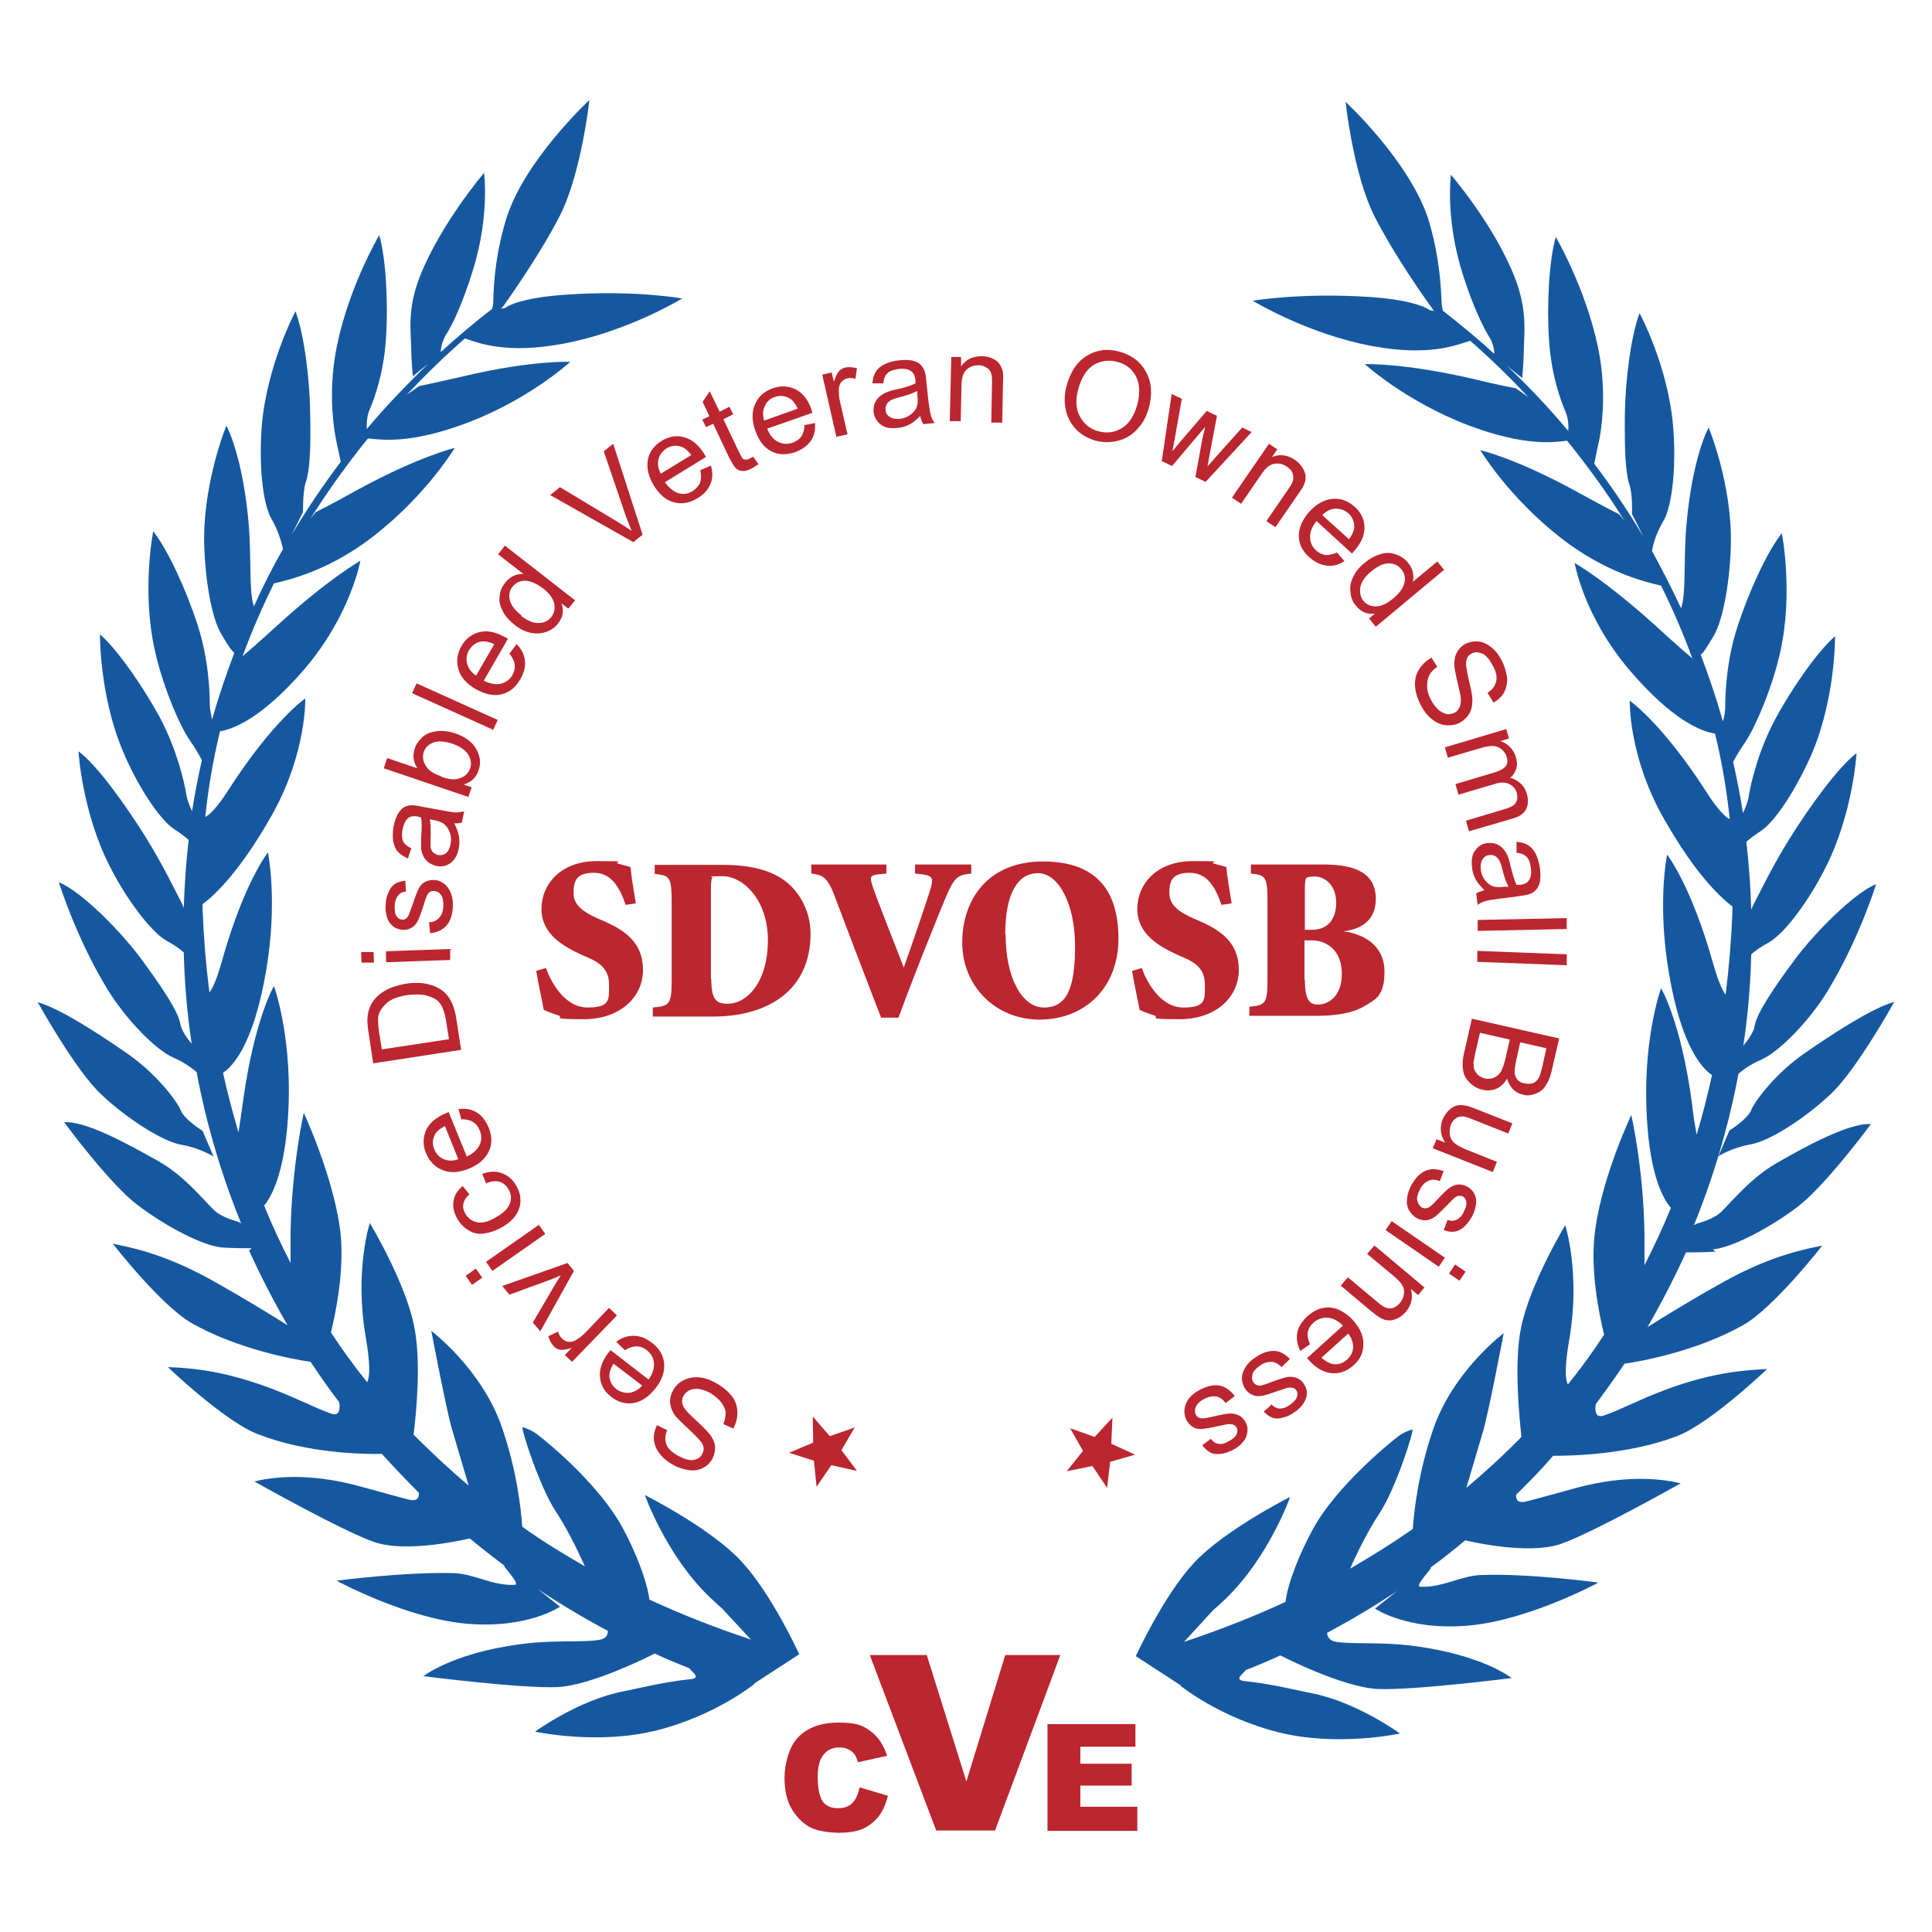 <svg xmlns="http://www.w3.org/2000/svg" id="Layer_1" viewBox="0 0 512 512"><defs><style> .st0 { fill: #bb2630; } .st1 { fill: #1658a0; } </style></defs><g><path class="st1" d="M453.9,331.1c5-.4,15-5.6,22.5-11.3,7.5-5.7,19.4-21.9,19.4-21.9-5.7-.4-17.3,5.9-25.1,10.4s-13.3,12.2-15.6,13.7c-2.3,1.5-5.2,2.2-5.2,2.2l-1,.5c5.2-12.8,9.2-26.2,11.8-40.1,1.2-1.1,3.3-2.6,6.1-3.8,4.6-2,12.6-10.1,17.5-18.1,8.4-13.8,12.9-28.4,12.9-28.4-5.9,2.4-16.1,12.7-21.5,19.9-5.7,7.7-10.2,14.4-10.7,17.7-.3,1.7-1.8,3.8-3,5.2,1.2-7.9,1.9-16,2.1-24.2,1.1-1,2.6-2,4.4-3,4.5-2.4,11.1-11.6,15.3-20,7.3-14.4,8.2-30.3,8.2-30.3-5.1,3.9-12.6,14.5-17.4,22.1-5.1,8.1-8.8,16-9.9,18-.2.4-.4.9-.6,1.4-.2-6.1-.6-12.1-1.3-18,1-.9,2.2-1.8,3.6-2.7,4.3-2.7,10.2-12.4,13.9-21,6.2-14.9,6-30.8,6-30.8-4.8,4.2-11.7,14.2-15.9,22.1-4.5,8.4-6.5,17.2-7,20.5-.2,1.2-.8,2.8-1.5,4.3-.7-4.6-1.6-9.1-2.6-13.6.6-1.1,1.5-2.8,3.2-5.2,2.8-4.2,7.3-14.8,9.3-24,3.5-15.7.4-31.4.4-31.4-4,5-8.9,16-11.7,24.6-3,9.1-3.3,18.1-3.3,21.4,0,1-.2,2.5-.6,3.9-1.7-6-3.7-11.9-5.9-17.7.9-.6,1.9-2.5,3.4-4.9,2.6-4.3,4.4-15,4.6-24.4.3-16.1-5.9-30.9-5.9-30.9-2.9,5.7-5.1,16.2-5.9,26.1-.8,9.2,0,17.9-1.4,21.8-2.4-5.2-5-10.2-7.7-15.2.2-1.2.9-4.4,3-7.9,2.6-4.4,3.4-15.7,2.6-25-1.3-16.1-8.9-30.1-8.9-30.1-2.3,6-3.8,18-3.9,27-.1,9.6.2,15.3,1.2,18.4.9,2.6.7,7.8.7,7.8l3,6c-4-6.7-8.3-13.1-13-19.3.4-2,1.1-5.5,1.4-6.7.9-5,1.7-13.9-.4-24.1-3.3-15.8-11.2-29.3-11.2-29.3-1.8,6.1-2.4,18.2-1.8,27.2.6,9.5,3.1,16.1,4.4,19.2.8,1.9.8,4,.7,5-5.1-6.1-10.5-11.8-16.3-17.3l4.1,3.3s.4-4.7.4-6.4c0-4.9,1.2-11-2.3-20.1-5.5-14.1-17-27.4-17-27.4-.6,6.2-.2,15.6,3,25.9,2.7,8.7,5.5,14.4,7.1,17,1.1,1.6,1.4,3.7,1.4,4.6-4.4-4.1-9.1-7.9-13.8-11.6h.2c0,0-.2-.2-.3-1.3-.2-1.4,0-10.5-3.3-21.9-4.6-15.7-22.2-32-22.2-32,0,0,2,19.2,7.7,30.4,5,9.9,13.3,21.7,15.3,24.4h0c0,.1,0,.1.1.2.2.3.3.4.3.4l-1.1-.2s-2.9-2.6-15.9-3.5c-18.5-1.2-31,1-31,1,0,0,14.4,8.8,31.6,12,15,2.8,22.3-.2,26-1.4,5.4,4.7,10.5,9.7,15.4,14.9l-3.3-2.3s-4.4-.8-11.8-2.6c-18.3-4.2-28.2-3.8-28.2-3.8,0,0,10.7,9.8,27.4,16.2,15.2,5.7,22.6,4.5,26.2,4.1,5.5,6.8,10.6,13.8,15.2,21.2l-1.4-1.7s-4-2-10.7-5.7c-16.4-9.1-26.1-11.3-26.1-11.3,0,0,7.3,12.3,21.4,23.3,11.6,9,22.1,11.6,26.5,12.6,3.1,6.3,5.9,12.7,8.3,19.3-.7-.6-4-3.4-8.9-7.9-13.9-12.7-22.3-17.4-22.3-17.4,0,0,2.4,14.3,14.8,28.7,11.2,13,18.8,16,22.4,16.5,1.8,7.4,3.1,15,3.9,22.7-1-.5-2.9-2.1-6.1-7.1-11.9-18.5-20.4-24.3-20.4-24.3,0,0-.4,14.5,8.9,31,8.2,14.5,14.8,20.9,18.3,23.5,0,.6,0,1.1,0,1.7-.3,7.4-.9,14.6-1.8,21.7-.8-1.1-1.9-3.4-3.2-7.9-5.9-21.2-12.3-29.2-12.3-29.2,0,0-2.7,12.8.5,31.5,3.4,19.9,9.1,25.4,11.4,26.9-1.2,5.4-2.5,10.7-4.1,15.8-.3-1.9-.8-4.6-1.2-8.2-2.9-21.8-8.2-30.6-8.2-30.6,0,0-4.5,12.3-3.9,31.2.5,17.1,4.1,24.2,6.5,27-2.1,5.2-4.5,10.3-7,15.2,0-2,0-4.6,0-8-.2-17.7-3.5-31.8-3.5-31.8,0,0-7.5,15.8-9.5,30-1.6,10.5,1,22.9,2.3,28.2-3,4.6-6.2,9-9.6,13.2-.7-1.3-.9-4.6.4-12.1,3-17.4-1.1-30.1-1.1-30.1,0,0-9.3,15.4-11.7,27.1-1.9,9.3-.5,23.5.1,29-4.6,4.7-9.5,9.2-14.6,13.5,1.4-4.8,3.5-11.8,4.4-14.9,1.5-5,5.5-26.1,5.5-26.1,0,0-13.4,10-18.7,25.5-4,11.6-5.1,22-5.4,26.4-5.3,3.7-10.9,7.2-16.6,10.5.6-1.4,3.9-8.8,7.8-14.7,4.3-6.5,9.2-21.9,8.7-22.2,0,0-2.1.6-3.7,1.8-3.1,2.4-16.6,13.5-22.7,24.7-5,9.3-7,16.4-7.2,19.2-8.6,4-17.6,7.5-26.9,10.6l7.7-8.4h0c1.2-1,2.4-2.1,3.5-3.2,11.4-11.1,16.9-26.8,16.9-26.8,0,0-17.5,8.8-25.6,17.6-8.1,8.8-15.3,24.6-15.3,24.6l12,7.8c-.1,0-.2,0-.2,0,0,0,10.4,8.5,26.1,12.4,15.7,3.9,32.1.3,32.1.3,0,0-11.5-8.4-23.5-10.7-4.5-.9-10.8-2.5-17.7-3.2-3.1-.3,0-2.2.3-2.9,3.1-1.2,6.2-2.5,9.2-3.9h0s16.4,8.5,25.9,8.9c9.5.4,35.4-2.9,35.4-2.9-3.4-2.5-12-6.8-26.7-8.6-8.1-1-15.5-.3-19.8-1-1.9-.3-2.4-1.5-2.4-2.4,6.4-3.4,12.6-7.1,18.6-11.1-3.2,2.5-5.9,4.7-5.9,4.7,0,0,8.6,5.9,24.7,4.5,16.1-1.4,34.5-11.4,34.5-11.4,0,0-18.3-2.5-31.2-2-5.2.2-10.3,3.4-16,3.1-1.8-.1,3.9-5.6,2.6-5,0,0,0,0,0,0,3.2-2.3,6.3-4.8,9.3-7.3,0,0,16.5,4.1,25.5.9,8.9-3.2,31.6-16,31.6-16-4.1-1-13.8-2.6-28,1.3-6.5,1.8-9.1,2.5-12.9,3.5-2.4.6-2.8-.6-2.7-1.8,3.4-3.3,6.7-6.7,9.8-10.3,4.6,0,19.7-.2,32.8-5.2,8.9-3.4,23.9-17.8,23.9-17.8-4.3.3-13.4.4-27.2,5.6-6.5,2.4-11.8,5.3-16,6.7-2.2.8-2.5-1-2.2-3,2.6-3.5,5.2-7.1,7.6-10.7,4.8-.7,19.3-3.4,31.4-10.2,8.3-4.7,21-21.1,21-21.1-4.2.9-13.2,2.4-26.1,9.6-9,5-16.4,9.6-20.2,12,3.7-6.4,7.1-13,10.2-19.8,1.7,0,4.6,0,7.8-.2ZM379.5,81.8h.2s0,0,0,0h-.3Z"></path><path class="st1" d="M464.1,294.2c-1.1,2.5-5.8,5.4-5.8,5.4l-2.9,6.8s3.4-2.2,8.4-3.1c5-.8,14.5-6.9,21.3-13.3,6.9-6.4,16.9-24.5,16.9-24.5-6,1.7-16.2,8.4-23.6,13.5-7.4,5.1-12.9,12.1-14.3,15.1Z"></path><path class="st1" d="M382.1,81.6h0s0,0,0,0Z"></path></g><g><path class="st1" d="M66,331.4c3.1,6.8,6.5,13.4,10.2,19.8-3.7-2.3-11.2-7-20.2-12-12.9-7.2-21.9-8.7-26.1-9.6,0,0,12.7,16.4,21,21.1,12,6.8,26.6,9.5,31.4,10.2,2.4,3.6,4.9,7.2,7.6,10.7.3,2,0,3.8-2.2,3-4.1-1.4-9.5-4.3-16-6.7-13.8-5.2-22.9-5.4-27.2-5.6,0,0,15,14.4,23.9,17.8,13.1,5.1,28.2,5.3,32.8,5.2,3.2,3.5,6.4,6.9,9.8,10.3.1,1.2-.3,2.4-2.7,1.8-3.8-1-6.4-1.7-12.9-3.5-14.2-3.9-23.9-2.3-28-1.3,0,0,22.7,12.8,31.6,16,8.9,3.2,25.4-.9,25.5-.9,3,2.5,6.1,4.9,9.3,7.3,0,0,0,0,0,0-1.3-.7,4.4,4.9,2.6,5-5.7.3-10.8-2.9-16-3.1-12.9-.4-31.2,2-31.2,2,0,0,18.4,10,34.5,11.4,16.1,1.4,24.7-4.5,24.7-4.5,0,0-2.7-2.2-5.9-4.7,6,4,12.2,7.7,18.6,11.1,0,1-.4,2.1-2.4,2.4-4.4.7-11.8,0-19.8,1-14.7,1.8-23.2,6.1-26.7,8.6,0,0,25.9,3.3,35.4,2.9,9.5-.4,25.9-8.9,25.9-8.9h0c3,1.4,6.1,2.7,9.2,3.9.4.8,3.4,2.6.3,2.9-6.9.7-13.1,2.3-17.7,3.2-12,2.3-23.5,10.7-23.5,10.7,0,0,16.5,3.6,32.1-.3,15.7-3.9,26.1-12.4,26.1-12.4,0,0,0,0-.2,0l12-7.8s-7.1-15.7-15.3-24.6c-8.1-8.8-25.6-17.6-25.6-17.6,0,0,5.5,15.7,16.9,26.8,1.2,1.1,2.3,2.2,3.5,3.2h0s7.7,8.3,7.7,8.3c-9.3-3.1-18.3-6.6-26.9-10.6-.3-2.8-2.2-9.9-7.2-19.2-6.1-11.2-19.6-22.4-22.7-24.7-1.6-1.2-3.7-1.8-3.7-1.8-.5.3,4.4,15.6,8.7,22.2,3.9,5.9,7.2,13.4,7.8,14.7-5.7-3.3-11.3-6.7-16.6-10.5-.3-4.5-1.4-14.8-5.4-26.4-5.3-15.4-18.7-25.5-18.7-25.5,0,0,4,21.1,5.5,26.1.9,3.1,3,10.1,4.4,14.9-5.1-4.3-9.9-8.8-14.6-13.5.7-5.5,2.1-19.7.1-29-2.4-11.7-11.7-27.1-11.7-27.1,0,0-4.1,12.7-1.1,30.1,1.3,7.5,1.1,10.8.4,12.1-3.4-4.2-6.6-8.6-9.6-13.2,1.3-5.3,3.9-17.7,2.3-28.2-2.1-14.1-9.5-30-9.5-30,0,0-3.2,14.1-3.5,31.8,0,3.4,0,6,0,8-2.5-4.9-4.9-10-7-15.2,2.3-2.8,5.9-9.9,6.5-27,.6-18.9-3.9-31.2-3.9-31.2,0,0-5.2,8.8-8.2,30.6-.5,3.6-.9,6.3-1.2,8.2-1.5-5.1-2.9-10.4-4.1-15.8,2.3-1.5,8-7,11.4-26.9,3.2-18.7.5-31.5.5-31.5,0,0-6.4,8-12.3,29.2-1.3,4.5-2.3,6.8-3.2,7.9-.9-7-1.5-14.2-1.8-21.7,0-.6,0-1.1,0-1.7,3.5-2.6,10.1-9,18.3-23.5,9.3-16.5,8.9-31,8.9-31,0,0-8.5,5.8-20.4,24.3-3.2,5-5.1,6.6-6.1,7.1.8-7.7,2.1-15.3,3.9-22.7,3.6-.6,11.2-3.5,22.4-16.5,12.3-14.4,14.8-28.7,14.8-28.7,0,0-8.5,4.8-22.3,17.4-4.9,4.5-8.2,7.3-8.9,7.9,2.4-6.6,5.2-13,8.3-19.3,4.4-1,15-3.6,26.5-12.6,14.1-11,21.4-23.3,21.4-23.3,0,0-9.7,2.3-26.1,11.3-6.6,3.7-10.7,5.7-10.7,5.7l-1.4,1.7c4.6-7.3,9.7-14.4,15.2-21.2,3.6.3,11,1.6,26.2-4.1,16.7-6.3,27.4-16.2,27.4-16.2,0,0-10-.5-28.2,3.8-7.4,1.7-11.8,2.6-11.8,2.6l-3.3,2.3c4.9-5.2,10-10.2,15.4-14.9,3.7,1.2,10.9,4.2,26,1.4,17.2-3.2,31.6-12,31.6-12,0,0-12.5-2.3-31-1-13,.9-15.9,3.5-15.9,3.5l-1.1.2s.1-.1.3-.4c0,0,0,0,.1,0h0c2-2.8,10.3-14.6,15.3-24.5,5.6-11.2,7.7-30.4,7.7-30.4,0,0-17.6,16.3-22.2,32-3.4,11.4-3.2,20.5-3.3,21.9-.1,1.1-.3,1.2-.3,1.3h.2c-4.8,3.7-9.4,7.6-13.8,11.6,0-.9.4-3,1.4-4.6,1.7-2.6,4.4-8.3,7.1-17,3.2-10.3,3.6-19.7,3-25.9,0,0-11.4,13.3-17,27.4-3.6,9.1-2.3,15.3-2.3,20.1,0,1.7.4,6.4.4,6.4l4.1-3.3c-5.7,5.5-11.2,11.2-16.3,17.3,0-1-.1-3.1.7-5,1.3-3.1,3.8-9.6,4.4-19.2.6-9,0-21-1.8-27.2,0,0-8,13.6-11.2,29.3-2.1,10.2-1.3,19.1-.4,24.1.2,1.2,1,4.7,1.4,6.7-4.7,6.2-9,12.6-13,19.3l3-6s-.1-5.2.7-7.8c1.1-3.1,1.4-8.8,1.2-18.4-.1-9-1.6-21-3.9-27,0,0-7.5,14.1-8.9,30.1-.8,9.4,0,20.7,2.6,25,2,3.5,2.7,6.7,3,7.9-2.8,4.9-5.4,10-7.7,15.2-1.4-3.9-.6-12.6-1.4-21.8-.8-9.9-3-20.3-5.9-26.1,0,0-6.1,14.7-5.9,30.9.2,9.4,1.9,20.1,4.6,24.4,1.4,2.4,2.5,4.2,3.4,4.9-2.2,5.8-4.2,11.7-5.9,17.7-.3-1.4-.6-2.9-.6-3.9,0-3.3-.3-12.3-3.3-21.4-2.8-8.6-7.7-19.6-11.7-24.6,0,0-3.1,15.7.4,31.4,2,9.2,6.4,19.8,9.3,24,1.7,2.4,2.6,4.2,3.2,5.2-1,4.5-1.9,9-2.6,13.6-.7-1.5-1.3-3.1-1.5-4.3-.5-3.3-2.5-12-7-20.5-4.3-7.9-11.1-17.9-15.9-22.1,0,0-.2,16,6,30.8,3.6,8.7,9.6,18.3,13.9,21,1.4.9,2.6,1.8,3.6,2.7-.7,5.9-1.1,12-1.3,18-.2-.5-.4-1-.6-1.4-1.1-2-4.8-9.9-9.9-18-4.8-7.6-12.3-18.3-17.4-22.1,0,0,.9,15.9,8.2,30.3,4.2,8.4,10.9,17.6,15.3,20,1.8,1,3.3,2,4.4,3,.2,8.2.9,16.3,2.1,24.2-1.2-1.4-2.7-3.5-3-5.2-.5-3.3-5-10-10.7-17.7-5.4-7.2-15.6-17.5-21.5-19.9,0,0,4.5,14.7,12.9,28.4,4.9,8,12.8,16.1,17.5,18.1,2.8,1.2,4.9,2.8,6.1,3.8,2.6,13.9,6.6,27.3,11.8,40.1l-1-.5s-2.9-.7-5.2-2.2c-2.3-1.5-7.8-9.3-15.6-13.7-7.8-4.4-19.3-10.8-25.1-10.4,0,0,11.9,16.2,19.4,21.9,7.5,5.7,17.4,10.9,22.5,11.3,3.3.2,6.2.2,7.8.2ZM132.2,82s0,0,0,0h.2s-.3,0-.3,0Z"></path><path class="st1" d="M47.9,294.3c1.1,2.5,5.8,5.4,5.8,5.4l2.9,6.8s-3.4-2.2-8.4-3.1c-5-.8-14.5-6.9-21.3-13.3-6.9-6.4-16.9-24.5-16.9-24.5,6,1.7,16.2,8.4,23.6,13.5,7.4,5.1,12.9,12.1,14.3,15.1Z"></path><path class="st1" d="M129.9,81.7h0s0,0,0,0Z"></path></g><polygon class="st0" points="219.9 380.6 226.5 378.3 223 384.3 227.1 389.8 220.3 388.3 216.4 394 215.7 387.1 209.1 385 215.5 382.3 215.4 375.4 219.9 380.6"></polygon><polygon class="st0" points="294.5 382.6 300.8 385.5 294.2 387.4 293.4 394.3 289.5 388.5 282.7 389.9 287 384.5 283.6 378.5 290.1 380.8 294.8 375.7 294.5 382.6"></polygon><g><path class="st0" d="M144.7,256.6c1.3,3.6,4.9,10.4,11,10.4s5.7-2.1,5.7-6.1-2.3-5.8-6.2-7.4l-.9-.4c-5.1-2.3-10.8-5.6-10.8-12.2s5.1-12.7,14.7-12.7,3.9.2,5.7.7c1.4.4,2.4.6,3.2.9.2,2.4.7,5.4,1.4,9.6l-2.7.4c-1.4-4.1-3.5-8.5-8.4-8.5s-5.4,2.4-5.4,5.4,2.3,4.9,6.4,6.7l1.4.6c5.7,2.5,10.6,5.7,10.6,13s-6.1,13.1-15.7,13.1-5-.5-6.7-1c-1.9-.6-3.1-1.1-3.9-1.5-.5-2.8-1.3-6.2-2-10.3l2.7-.8Z"></path><path class="st0" d="M191.5,229.2c7.6,0,13.9,1.5,18,5.5,2.9,2.8,5.3,7.3,5.3,12.7,0,15.4-11.7,22-25.9,22h-15.9v-2.4c4.5-.4,5-.8,5-7.5v-20.4c0-6.7-.5-7.1-4.5-7.5v-2.4h18ZM188.5,259.5c0,5.5,1.4,6.5,4.3,6.5,5.3,0,10.7-5.9,10.7-16.8s-6.7-17-12-17-2.2.2-2.7.4c-.3.1-.4,1.5-.4,3.1v23.7Z"></path><path class="st0" d="M233.5,269.7c-4.3-11.1-10.1-26.3-12.3-32.2-2-5.3-3.3-5.6-6.2-6v-2.4h19.9v2.4l-2.1.2c-2.3.3-2.3.8-1.6,3,1.1,3.5,6,15.6,8.3,21.7,1.9-5.2,5.9-17,6.8-19.9,1.3-3.8.9-4.4-1.9-4.8l-1.9-.2v-2.4h14.9v2.4c-3.5.4-4.4.7-6.8,6.4-.4.9-7.9,19.2-12.5,31.8h-4.8Z"></path><path class="st0" d="M296.4,248.7c0,13.2-9,21.5-20.9,21.5s-20.5-9.1-20.5-20.4,6.7-21.5,21.4-21.5,20,8.3,20,20.5ZM266.5,247.7c0,11.2,4.2,19.3,10.2,19.3s8.2-5.1,8.2-16.3-4.4-19.3-9.8-19.3-8.7,5.4-8.7,16.2Z"></path><path class="st0" d="M302.6,256.6c1.3,3.6,4.9,10.4,11,10.4s5.7-2.1,5.7-6.1-2.3-5.8-6.2-7.4l-.9-.4c-5.1-2.3-10.8-5.6-10.8-12.2s5.1-12.7,14.7-12.7,3.9.2,5.7.7c1.4.4,2.4.6,3.2.9.2,2.4.7,5.4,1.4,9.6l-2.7.4c-1.4-4.1-3.5-8.5-8.4-8.5s-5.4,2.4-5.4,5.4,2.3,4.9,6.4,6.7l1.4.6c5.7,2.5,10.6,5.7,10.6,13s-6.1,13.1-15.7,13.1-5-.5-6.7-1c-1.9-.6-3.1-1.1-3.9-1.5-.5-2.8-1.3-6.2-2-10.3l2.7-.8Z"></path><path class="st0" d="M335.9,239c0-6.7-.5-7.1-4.4-7.5v-2.4h19.3c8.7,0,13.8,2.5,13.8,9.1s-5.1,8.2-8.6,8.6h0c5.9.8,10.9,4.1,10.9,10.6s-2.2,7.4-5.6,9.4c-3,1.7-7.3,2.4-12.4,2.4h-17.8v-2.4c4.3-.4,4.8-.8,4.8-7.5v-20.4ZM345.8,246.4h2c3.6,0,6.3-2.3,6.3-7.2s-3.3-6.9-5.5-6.9-2.2.2-2.4.4c-.3.2-.4,1.5-.4,3.1v10.6ZM345.8,259.6c0,5.6,1.4,6.7,3.6,6.6,2.5,0,6.2-2,6.2-8.1s-3.8-8.9-8.1-8.9h-1.8v10.4Z"></path></g><g><path class="st0" d="M194.4,378.6l-2.7-1.2c.4-1.1.6-2.1.6-3,0-.9-.5-1.8-1.2-2.8-.7-.9-1.7-1.7-2.8-2.4-1-.6-2.1-.9-3-1.1-1-.1-1.8,0-2.5.3-.7.3-1.2.8-1.6,1.4-.4.6-.5,1.3-.4,2s.5,1.4,1.2,2.2c.4.5,1.5,1.5,3.1,3,1.6,1.5,2.7,2.7,3.3,3.5.7,1.1,1.1,2.1,1.1,3.1,0,1-.2,2-.7,3-.6,1-1.4,1.9-2.5,2.4-1.1.6-2.3.8-3.7.6-1.4-.2-2.8-.6-4.2-1.4-1.5-.8-2.7-1.8-3.6-3-.9-1.1-1.4-2.4-1.5-3.7s.2-2.6.8-3.8l2.7,1.3c-.6,1.4-.6,2.6-.2,3.8.4,1.1,1.5,2.1,3.1,3,1.7.9,3,1.3,4.1,1.1,1.1-.2,1.9-.7,2.3-1.6.4-.7.5-1.5.2-2.3-.3-.8-1.4-2-3.3-3.8s-3.2-3-3.9-3.8c-.9-1.2-1.4-2.4-1.5-3.6-.1-1.2.2-2.3.8-3.4.6-1.1,1.5-2,2.7-2.6,1.2-.6,2.5-.9,4-.8,1.5.1,3,.6,4.4,1.4,1.9,1,3.3,2.2,4.3,3.4,1,1.2,1.5,2.6,1.6,4.1.1,1.5-.2,2.9-.9,4.3Z"></path><path class="st0" d="M165.5,357.7l-2.2-2.1c1.4-1.1,3-1.6,4.6-1.6,1.6,0,3.2.6,4.8,1.8,2,1.5,3.1,3.3,3.3,5.5.2,2.1-.5,4.3-2.2,6.5-1.8,2.3-3.7,3.6-5.8,4-2.1.4-4.2-.2-6-1.6-1.8-1.4-2.8-3.1-3-5.3-.2-2.1.6-4.3,2.3-6.5.1-.1.3-.3.5-.6l10.1,7.8c1.1-1.6,1.5-3,1.4-4.4s-.8-2.5-1.9-3.4c-.8-.6-1.7-1-2.7-1-.9,0-2,.3-3,1ZM170.2,367.2l-7.6-5.8c-.8,1.2-1.1,2.3-1.1,3.2,0,1.4.7,2.6,1.8,3.5,1.1.8,2.2,1.1,3.5,1,1.3-.2,2.4-.8,3.4-1.9Z"></path><path class="st0" d="M163.5,348.6l-11.9,12.3-1.9-1.8,1.8-1.9c-1.3.4-2.3.6-3,.5-.7-.1-1.3-.4-1.7-.9-.7-.7-1.2-1.6-1.5-2.7l2.6-1.2c.2.8.6,1.4,1.1,1.9.5.4,1,.7,1.6.8.6,0,1.3,0,1.9-.4.9-.5,1.8-1.2,2.7-2.1l6.2-6.5,2.1,2Z"></path><path class="st0" d="M152.1,336.8l-8.9,16-2-2.3,5.5-9.4c.6-1,1.2-2,1.9-3.1-.9.4-1.9.8-3.2,1.3l-10.4,3.8-1.9-2.3,17.3-6.1,1.7,2.1Z"></path><path class="st0" d="M127.8,338.6l-2.7,1.9-1.7-2.4,2.7-1.9,1.7,2.4ZM144.5,327l-14,9.8-1.7-2.4,14-9.8,1.7,2.4Z"></path><path class="st0" d="M128.9,313.8l-1.1-2.7c1.9-.7,3.6-.8,5.2-.2,1.6.6,2.9,1.7,3.8,3.3,1.2,2,1.4,4.1.8,6-.6,2-2.2,3.7-4.7,5.1-1.6.9-3.2,1.4-4.7,1.6-1.5.2-2.9-.1-4.1-.9-1.2-.7-2.2-1.8-2.9-3-.9-1.6-1.3-3.2-1-4.7.2-1.5,1-2.8,2.4-4l1.8,2.2c-.9.8-1.4,1.6-1.6,2.5-.2.9,0,1.7.5,2.6.7,1.3,1.8,2,3.1,2.3,1.4.3,3-.1,5-1.3,2-1.1,3.2-2.3,3.7-3.6s.4-2.5-.3-3.8c-.6-1-1.3-1.6-2.3-2-1-.3-2.2-.2-3.5.3Z"></path><path class="st0" d="M122.3,296.8l-.8-2.9c1.8-.2,3.4,0,4.8.9,1.4.8,2.4,2.2,3.2,4,.9,2.3,1,4.4,0,6.4-.9,1.9-2.6,3.4-5.2,4.5-2.7,1.1-5,1.2-7,.4-2-.8-3.5-2.3-4.4-4.5-.9-2.1-.8-4.1,0-6.1.9-1.9,2.7-3.4,5.3-4.5.2,0,.4-.2.7-.3l4.8,11.8c1.7-.8,2.8-1.8,3.4-3.1.6-1.3.6-2.6,0-3.9-.4-1-1-1.7-1.8-2.2-.8-.5-1.9-.7-3.2-.7ZM121.5,307.3l-3.6-8.9c-1.3.7-2.2,1.4-2.6,2.2-.7,1.3-.8,2.6-.2,4,.5,1.2,1.3,2.1,2.5,2.6s2.5.5,3.9,0Z"></path><path class="st0" d="M122.3,278.2l-23.4,3.6-1.2-8c-.3-1.8-.4-3.2-.3-4.2.1-1.4.5-2.6,1.1-3.7.9-1.4,2-2.5,3.6-3.4,1.5-.9,3.3-1.4,5.4-1.8,1.8-.3,3.4-.3,4.8-.1,1.4.2,2.6.6,3.6,1.1,1,.5,1.8,1.1,2.4,1.8.6.7,1.2,1.6,1.6,2.6.4,1,.8,2.3,1,3.7l1.3,8.4ZM119,275.5l-.8-5c-.2-1.5-.6-2.7-1-3.6-.4-.8-.9-1.5-1.5-1.9-.8-.6-1.9-1-3.2-1.3-1.3-.2-2.8-.2-4.6,0-2.4.4-4.3,1.1-5.4,2.1s-1.9,2.1-2.2,3.3c-.2.9-.1,2.2.1,4.1l.8,4.9,17.8-2.7Z"></path><path class="st0" d="M99.1,255.1h-3.3c0,.1-.1-2.8-.1-2.8h3.3c0-.1.1,2.8.1,2.8ZM119.4,254.4l-17.1.6v-2.9c-.1,0,17-.6,17-.6v2.9Z"></path><path class="st0" d="M114,247.3l-.3-2.9c1.2,0,2.1-.5,2.7-1.2.7-.7,1-1.7,1.1-3,0-1.3-.1-2.3-.6-3s-1.1-1-1.9-1.1c-.7,0-1.2.2-1.6.8-.3.4-.7,1.4-1.1,2.9-.7,2.1-1.2,3.5-1.6,4.3-.4.8-1,1.4-1.7,1.8-.7.4-1.5.6-2.3.5-.8,0-1.5-.3-2.1-.6-.6-.4-1.1-.9-1.5-1.5-.3-.5-.6-1.1-.7-1.9-.2-.8-.3-1.6-.2-2.5,0-1.3.3-2.5.8-3.5.4-1,1-1.7,1.7-2.2.7-.4,1.6-.7,2.7-.8l.2,2.9c-.9,0-1.6.4-2.1,1-.5.6-.8,1.4-.9,2.6,0,1.3,0,2.3.5,2.9.4.6.9.9,1.5.9.4,0,.7,0,1-.3.3-.2.6-.6.8-1.1.1-.3.4-1.1.9-2.5.7-2,1.2-3.4,1.6-4.2.4-.8.9-1.4,1.6-1.8.7-.4,1.5-.6,2.5-.6,1,0,1.9.4,2.7,1,.8.6,1.4,1.5,1.8,2.5.4,1.1.6,2.3.5,3.6-.1,2.2-.7,3.9-1.7,5s-2.4,1.8-4.2,2Z"></path><path class="st0" d="M120.3,218.1c.7,1.2,1.1,2.4,1.3,3.4.2,1,.2,2.1,0,3.2-.3,1.8-1.1,3.2-2.2,4-1.1.8-2.3,1.1-3.7.8-.8-.2-1.5-.5-2.2-1-.6-.5-1.1-1.1-1.4-1.8-.3-.7-.5-1.4-.5-2.2,0-.6,0-1.5,0-2.6.2-2.4.2-4.1,0-5.3-.4,0-.6-.1-.7-.2-1.2-.2-2-.1-2.6.3-.8.6-1.3,1.6-1.6,3.1-.3,1.3-.2,2.4.1,3.1.3.7,1.1,1.4,2.2,1.9l-.9,2.7c-1.1-.5-2-1.1-2.7-1.8-.6-.7-1-1.7-1.2-2.8-.2-1.2-.1-2.5.1-3.9.3-1.4.7-2.6,1.2-3.4.5-.8,1.1-1.4,1.6-1.7.6-.3,1.3-.5,2.1-.5.5,0,1.4.1,2.7.4l3.8.7c2.6.5,4.3.8,5.1.8.7,0,1.4-.1,2.2-.3l-.6,3c-.6.2-1.4.2-2.2.2ZM113.9,217.1c.2,1.1.3,2.7.2,4.9,0,1.2,0,2.1,0,2.6.1.5.4,1,.7,1.3.4.3.8.6,1.3.7.8.1,1.4,0,2.1-.5.6-.5,1-1.3,1.2-2.4.2-1.1.2-2.1-.2-3.1-.3-.9-.9-1.7-1.6-2.3-.6-.4-1.5-.8-2.8-1l-1-.2Z"></path><path class="st0" d="M125,208.6l-.9,2.6-22.4-7.6.9-2.7,8,2.7c-1.1-1.7-1.3-3.4-.7-5.2.3-1,.9-1.9,1.6-2.6.7-.8,1.5-1.3,2.4-1.6.9-.3,2-.5,3.1-.5,1.1,0,2.3.2,3.5.6,2.8.9,4.7,2.4,5.7,4.2,1.1,1.9,1.3,3.8.6,5.7-.6,1.9-2,3.1-3.9,3.7l2,.7ZM116.8,205.8c1.9.7,3.4.9,4.5.6,1.7-.4,2.8-1.3,3.3-2.8.4-1.2.2-2.4-.5-3.6-.7-1.2-2.2-2.2-4.2-2.9-2.1-.7-3.8-.8-5.1-.3-1.3.5-2.1,1.3-2.5,2.5-.4,1.2-.2,2.4.5,3.6.7,1.2,2.1,2.2,4.1,2.8Z"></path><path class="st0" d="M130.7,193.4l-21.5-9.7,1.2-2.6,21.5,9.7-1.2,2.6Z"></path><path class="st0" d="M135.1,173.1l1.8-2.4c1.3,1.3,2,2.7,2.2,4.3.2,1.6-.2,3.2-1.2,5-1.3,2.2-2.9,3.5-5,4-2.1.5-4.3,0-6.7-1.3-2.5-1.4-4.1-3.2-4.7-5.3-.6-2.1-.4-4.1.8-6.2,1.1-2,2.8-3.2,4.8-3.7,2.1-.5,4.3,0,6.8,1.4.1,0,.4.2.7.4l-6.4,11.1c1.7.8,3.2,1.1,4.5.8,1.3-.3,2.4-1.1,3.1-2.3.5-.9.7-1.8.6-2.8-.1-.9-.6-1.9-1.4-2.9ZM126.2,179l4.8-8.3c-1.3-.6-2.4-.8-3.4-.7-1.4.2-2.5,1-3.3,2.3-.7,1.2-.8,2.3-.5,3.6.3,1.2,1.1,2.3,2.3,3.1Z"></path><path class="st0" d="M150.5,161.2l-1.7-1.3c.7,1.9.4,3.7-.9,5.3-.8,1.1-1.9,1.8-3.2,2.3-1.3.4-2.7.5-4.1.2s-2.9-1-4.2-2.1c-1.3-1-2.4-2.2-3.1-3.5-.7-1.3-1.1-2.6-.9-4,.1-1.4.6-2.6,1.5-3.7.6-.8,1.4-1.4,2.2-1.8.8-.4,1.7-.5,2.6-.5l-6.7-5.2,1.8-2.3,18.6,14.5-1.7,2.1ZM138.1,163.2c1.7,1.3,3.3,2,4.7,1.9,1.4,0,2.5-.6,3.3-1.6.8-1,1-2.2.8-3.5-.3-1.3-1.2-2.7-2.9-4-1.8-1.4-3.5-2.1-4.9-2.1s-2.5.6-3.3,1.6c-.8,1-1,2.2-.7,3.5.3,1.3,1.3,2.7,3.1,4.1Z"></path><path class="st0" d="M167.9,143.7l-22.1-12.5,2.6-2.1,15.6,9.4c1.3.8,2.4,1.5,3.4,2.2-.5-1.2-1-2.5-1.5-3.8l-5.9-17.3,2.5-2,7.8,24.1-2.5,2Z"></path><path class="st0" d="M185.6,124.6l2.8-1.2c.5,1.7.5,3.4-.1,4.8-.6,1.5-1.7,2.8-3.4,3.8-2.1,1.3-4.2,1.7-6.3,1.1-2.1-.5-3.8-2-5.3-4.4-1.5-2.5-2-4.7-1.6-6.9.4-2.1,1.7-3.8,3.7-5,2-1.2,4-1.5,6-.9,2.1.6,3.8,2.1,5.3,4.5,0,.1.2.4.4.7l-10.9,6.7c1.1,1.5,2.3,2.5,3.6,2.9,1.3.4,2.6.2,3.8-.6.9-.6,1.5-1.3,1.9-2.1.3-.9.4-1.9.1-3.2ZM175,125.6l8.2-5c-.9-1.2-1.7-1.9-2.6-2.2-1.4-.5-2.7-.3-3.9.4-1.1.7-1.9,1.7-2.2,2.9s-.1,2.5.6,3.8Z"></path><path class="st0" d="M199.5,120.9l1.5,2.1c-.7.5-1.3.9-1.9,1.2-1,.5-1.8.7-2.4.6-.7,0-1.2-.3-1.7-.7-.4-.4-1-1.4-1.8-2.9l-4.2-8.9-1.9.9-1-2,1.9-.9-1.8-3.8,1.9-2.8,2.6,5.4,2.6-1.3,1,2-2.6,1.3,4.3,9c.4.7.6,1.2.8,1.4.2.2.4.3.7.3s.6,0,1-.2c.3-.1.7-.4,1.1-.6Z"></path><path class="st0" d="M213,112.7l3-.6c.1,1.8-.2,3.4-1.1,4.7-.9,1.3-2.3,2.3-4.1,3-2.4.8-4.5.8-6.4-.2-1.9-1-3.3-2.8-4.2-5.4-1-2.7-1-5.1-.1-7.1.9-2,2.4-3.4,4.7-4.2,2.2-.8,4.2-.6,6.1.3,1.9,1,3.3,2.8,4.2,5.5,0,.2.1.4.2.7l-12,4.2c.7,1.7,1.7,2.9,2.9,3.5,1.2.6,2.5.7,3.9.2,1-.4,1.8-.9,2.3-1.7.5-.8.8-1.8.8-3.1ZM202.4,111.5l9-3.2c-.6-1.3-1.3-2.2-2.1-2.7-1.2-.7-2.6-.9-3.9-.4-1.3.4-2.2,1.2-2.7,2.4-.6,1.1-.6,2.4-.2,3.9Z"></path><path class="st0" d="M221.7,116l-3.8-16.7,2.5-.6.6,2.5c.4-1.3.8-2.2,1.3-2.8.5-.5,1-.8,1.7-1,1-.2,2-.1,3.1.2l-.4,2.8c-.8-.3-1.5-.3-2.2-.1-.6.1-1.1.5-1.5.9s-.6,1.1-.7,1.8c0,1.1,0,2.2.3,3.4l2,8.7-2.8.6Z"></path><path class="st0" d="M243.9,110.2c-1,1-1.9,1.8-2.9,2.3-.9.5-2,.8-3.1.9-1.9.2-3.4,0-4.5-.9s-1.7-1.9-1.9-3.3c0-.8,0-1.6.3-2.3s.7-1.3,1.3-1.8c.6-.5,1.2-.9,2-1.2.5-.2,1.4-.5,2.5-.7,2.3-.5,4-1.1,5-1.6,0-.4,0-.6,0-.8-.1-1.2-.5-2-1.1-2.4-.8-.6-1.9-.8-3.4-.6-1.4.2-2.3.5-2.9,1.1-.6.5-1,1.4-1.1,2.7h-2.9c.1-1.3.4-2.3.9-3.1s1.3-1.5,2.4-2c1.1-.5,2.3-.9,3.8-1,1.5-.2,2.7-.1,3.6.1.9.2,1.7.6,2.1,1.1.5.5.9,1.1,1.1,1.9.2.5.3,1.4.4,2.6l.4,3.8c.3,2.7.6,4.4.8,5.1.2.7.5,1.3,1,2l-3,.3c-.4-.6-.6-1.2-.8-2ZM242.9,103.7c-1,.5-2.5,1.1-4.6,1.6-1.2.3-2,.6-2.4.9s-.8.6-1,1.1c-.2.4-.3.9-.2,1.4,0,.8.5,1.4,1.1,1.8.6.4,1.5.6,2.6.5,1.1-.1,2.1-.5,2.9-1.1.8-.6,1.4-1.3,1.7-2.2.2-.7.3-1.7.1-2.9v-1.1Z"></path><path class="st0" d="M251.7,111.7l.4-17.1h2.6c0,0,0,2.5,0,2.5,1.3-1.9,3.1-2.7,5.5-2.7,1,0,2,.2,2.8.6.9.4,1.5.9,1.9,1.5s.7,1.3.9,2.2c0,.5.1,1.5,0,2.8l-.2,10.5h-2.9c0,0,.2-10.5.2-10.5,0-1.2,0-2.1-.3-2.7-.2-.6-.6-1.1-1.2-1.4-.6-.4-1.2-.6-2-.6-1.2,0-2.3.3-3.2,1.1-.9.8-1.4,2.2-1.4,4.4l-.2,9.3h-2.9Z"></path><path class="st0" d="M282.6,102.4c1-3.8,2.8-6.5,5.4-8.1,2.6-1.6,5.5-2,8.7-1.1,2.1.6,3.9,1.6,5.3,3,1.4,1.5,2.3,3.2,2.8,5.2.4,2,.3,4.2-.3,6.5-.6,2.3-1.6,4.3-3.1,5.8-1.4,1.6-3.1,2.6-5.1,3.1-2,.5-3.9.5-5.9,0-2.1-.6-3.9-1.6-5.3-3.1-1.4-1.5-2.3-3.2-2.7-5.3-.4-2-.3-4,.2-6ZM285.7,103.3c-.7,2.8-.6,5.1.5,7.1,1.1,2,2.7,3.3,4.9,3.9,2.3.6,4.4.3,6.3-.9,1.9-1.2,3.2-3.3,4-6.2.5-1.9.6-3.6.4-5.1-.3-1.6-.9-2.9-1.9-4-1-1.1-2.3-1.8-3.8-2.2-2.1-.6-4.2-.3-6.1.7-1.9,1.1-3.4,3.3-4.3,6.7Z"></path><path class="st0" d="M307.9,122.1l2.6-17.7,2.7,1.3-1.8,10.1-.7,3.8c.1-.1.9-1.1,2.3-2.8l6.8-7.9,2.7,1.3-1.9,10.1-.6,3.3,2.3-2.6,6.9-7.7,2.5,1.2-12.2,13.2-2.7-1.3,1.9-10.4.7-2.9-8.8,10.4-2.7-1.3Z"></path><path class="st0" d="M326.6,131.7l9.7-14.1,2.2,1.5-1.4,2c2.1-.8,4.1-.6,6.1.8.9.6,1.5,1.3,2,2.1.5.8.8,1.6.8,2.3,0,.7-.1,1.5-.5,2.3-.2.5-.7,1.3-1.5,2.4l-6,8.7-2.4-1.6,5.9-8.6c.7-1,1.1-1.8,1.2-2.4s0-1.2-.2-1.8-.7-1.1-1.4-1.6c-1-.7-2.1-1-3.3-.8-1.2.1-2.4,1.1-3.6,2.9l-5.3,7.7-2.4-1.6Z"></path><path class="st0" d="M354.3,146.4l2,2.3c-1.5,1-3.1,1.4-4.7,1.2s-3.1-.9-4.6-2.2c-1.9-1.7-2.8-3.6-2.8-5.7,0-2.1.9-4.2,2.7-6.3,1.9-2.1,4-3.3,6.2-3.5,2.2-.2,4.1.5,5.9,2.1,1.7,1.5,2.6,3.4,2.6,5.5,0,2.1-.9,4.2-2.8,6.3-.1.1-.3.3-.5.6l-9.4-8.6c-1.2,1.5-1.8,2.9-1.7,4.3,0,1.4.6,2.6,1.6,3.5.8.7,1.6,1.1,2.6,1.2.9,0,2-.2,3.1-.8ZM350.4,136.5l7.1,6.4c.9-1.2,1.3-2.2,1.4-3.1,0-1.4-.4-2.7-1.5-3.7-1-.9-2.1-1.3-3.4-1.3-1.3,0-2.4.6-3.5,1.6Z"></path><path class="st0" d="M362.7,164l1.7-1.4c-2,.3-3.7-.4-5-2-.9-1-1.4-2.3-1.5-3.6-.2-1.4,0-2.7.7-4.1.6-1.3,1.6-2.6,3-3.7,1.3-1.1,2.7-1.9,4.1-2.3,1.4-.5,2.8-.5,4.1,0,1.3.4,2.4,1.1,3.3,2.2.7.8,1.1,1.6,1.3,2.5.2.9.2,1.8,0,2.6l6.5-5.4,1.8,2.2-18.1,15.1-1.7-2.1ZM363.4,151.4c-1.7,1.4-2.6,2.8-2.9,4.2-.2,1.4,0,2.6.8,3.6.8,1,1.9,1.5,3.3,1.5,1.4,0,2.9-.7,4.5-2,1.8-1.5,2.8-2.9,3.1-4.3.3-1.4,0-2.6-.9-3.6-.8-1-1.9-1.5-3.3-1.5-1.4,0-2.9.7-4.7,2.2Z"></path><path class="st0" d="M379.3,174.2l1.6,2.5c-1,.7-1.7,1.4-2.1,2.2s-.6,1.8-.6,3c0,1.2.4,2.4,1,3.5.5,1.1,1.2,1.9,1.9,2.6.7.7,1.5,1,2.2,1.2s1.5,0,2.1-.3c.7-.3,1.1-.8,1.4-1.5.3-.6.4-1.5.3-2.5,0-.7-.4-2.1-.9-4.3-.5-2.2-.8-3.7-.8-4.7,0-1.3.3-2.4.8-3.2.5-.9,1.3-1.6,2.2-2.1,1.1-.5,2.2-.7,3.4-.6,1.2.1,2.4.7,3.5,1.6s2,2.1,2.7,3.5c.8,1.6,1.2,3.1,1.4,4.5.1,1.4-.2,2.7-.8,3.9-.6,1.1-1.6,2-2.8,2.7l-1.6-2.6c1.3-.8,2-1.8,2.3-3,.3-1.2,0-2.6-.9-4.2-.9-1.7-1.8-2.8-2.8-3.2s-2-.5-2.8,0c-.8.4-1.2,1-1.4,1.8-.2.8,0,2.4.6,5,.6,2.5,1,4.3,1,5.3,0,1.5-.2,2.8-.8,3.8-.6,1-1.4,1.8-2.5,2.4-1.1.6-2.3.8-3.7.7-1.3-.1-2.6-.7-3.7-1.6-1.2-.9-2.1-2.1-2.9-3.6-1-1.9-1.5-3.6-1.6-5.2-.1-1.6.2-3,1-4.3s1.8-2.3,3.2-3.1Z"></path><path class="st0" d="M382.8,198.1l16.4-4.9.7,2.5-2.3.7c1,.3,1.8.8,2.5,1.5.7.7,1.3,1.6,1.6,2.7.4,1.2.4,2.3.1,3.2s-.8,1.7-1.6,2.3c2.3.7,3.8,2.1,4.4,4.2.5,1.6.4,3-.2,4.2s-1.9,2-3.8,2.5l-11.3,3.3-.8-2.8,10.3-3.1c1.1-.3,1.9-.7,2.3-1,.4-.3.7-.8.9-1.3.2-.6.1-1.2,0-1.8-.3-1.2-1-2-2-2.5-1-.5-2.3-.6-4,0l-9.5,2.8-.8-2.8,10.7-3.2c1.2-.4,2.1-.9,2.6-1.5.5-.6.6-1.5.3-2.5-.2-.8-.7-1.4-1.3-2-.6-.5-1.4-.8-2.2-.9-.9,0-2.1.1-3.6.6l-8.5,2.5-.8-2.8Z"></path><path class="st0" d="M393.3,235.8c-1-1-1.8-1.9-2.3-2.9-.5-.9-.8-2-.9-3.1-.2-1.9,0-3.4.9-4.5.8-1.1,1.9-1.8,3.3-1.9.8,0,1.6,0,2.3.3s1.3.7,1.8,1.3c.5.6.9,1.2,1.2,2,.2.5.5,1.4.7,2.5.6,2.3,1.1,4,1.6,5,.4,0,.6,0,.8,0,1.2-.1,2-.5,2.4-1.1.6-.8.8-1.9.6-3.4-.2-1.4-.5-2.3-1.1-2.9-.6-.6-1.4-1-2.7-1.1v-2.9c1.3.1,2.3.4,3.1.9.8.5,1.5,1.3,2,2.3.5,1.1.9,2.3,1.1,3.8.2,1.5.1,2.7,0,3.6-.2.9-.6,1.7-1.1,2.2-.5.5-1.1.9-1.9,1.1-.5.2-1.4.3-2.6.5l-3.8.5c-2.7.3-4.4.6-5.1.8-.7.2-1.3.5-2,1l-.4-3c.6-.4,1.2-.6,2-.8ZM399.7,234.8c-.6-1-1.1-2.5-1.6-4.6-.3-1.2-.6-2-.9-2.4s-.6-.8-1.1-1-.9-.3-1.4-.2c-.8,0-1.4.5-1.8,1.1-.4.6-.6,1.5-.5,2.6.1,1.1.5,2.1,1.1,2.9.6.8,1.3,1.4,2.2,1.7.7.2,1.7.3,2.9.1h1.1Z"></path><path class="st0" d="M391.6,243.8l23.6-.5v2.9c0,0-23.6.5-23.6.5v-2.9Z"></path><path class="st0" d="M391.6,252l23.6.9v2.9c-.1,0-23.7-.9-23.7-.9v-2.9Z"></path><path class="st0" d="M390.2,270l23,5.2-2,8.6c-.4,1.8-1,3.1-1.7,4.1s-1.6,1.6-2.7,2c-1.1.4-2.2.5-3.2.2-1-.2-1.9-.7-2.6-1.4-.7-.7-1.3-1.7-1.6-2.9-.7,1.3-1.7,2.2-2.8,2.7-1.2.5-2.4.6-3.7.3-1.1-.2-2-.7-2.9-1.4-.8-.7-1.4-1.4-1.8-2.2-.4-.8-.5-1.7-.6-2.8,0-1.1.1-2.3.5-3.8l2-8.8ZM392.2,273.7l-1.3,5.7c-.2,1-.3,1.7-.4,2.1,0,.7,0,1.4.2,1.9s.5,1,1,1.5c.5.4,1.1.7,1.8.9.9.2,1.7.1,2.4-.2.7-.3,1.3-.8,1.8-1.5.4-.7.8-1.8,1.2-3.3l1.2-5.3-7.9-1.8ZM402.9,276.1l-1.1,5c-.3,1.4-.4,2.3-.4,3,0,.8.3,1.5.7,2,.4.5,1.1.9,1.9,1,.8.2,1.5.1,2.1,0,.7-.2,1.2-.7,1.6-1.3.4-.6.7-1.8,1.1-3.4l1-4.6-7-1.6Z"></path><path class="st0" d="M380.7,301.9l2.3.9c-1.3-1.9-1.5-4-.7-6.1.4-.9.9-1.7,1.6-2.4.7-.7,1.4-1.1,2.1-1.3.7-.2,1.5-.2,2.3,0,.6,0,1.4.4,2.6.8l9.9,3.9-1.1,2.7-8.8-3.5c-1.4-.6-2.4-.9-2.9-1-.8-.1-1.5,0-2.1.4s-1.1,1-1.4,1.8-.4,1.7-.3,2.5c.1.9.5,1.6,1.1,2.2s1.6,1.1,2.9,1.7l8.5,3.4-1.1,2.7-15.9-6.3,1-2.4Z"></path><path class="st0" d="M382.6,310.3l-1,2.7c-1.1-.4-2.1-.5-3-.1s-1.7,1.1-2.3,2.3c-.6,1.2-.9,2.2-.7,3s.6,1.4,1.2,1.8c.6.3,1.2.3,1.8,0,.4-.2,1.2-.9,2.3-2.1,1.5-1.6,2.6-2.7,3.4-3.2.7-.5,1.5-.8,2.3-.8.8,0,1.6.2,2.3.6.7.4,1.2.9,1.6,1.5.4.6.6,1.3.7,2,0,.6,0,1.2-.2,2-.2.8-.5,1.6-.9,2.4-.7,1.2-1.4,2.1-2.2,2.8-.8.7-1.7,1.1-2.5,1.2-.8.1-1.7,0-2.8-.4l1-2.7c.8.3,1.6.3,2.3,0,.7-.3,1.4-.9,1.9-1.9.6-1.2.9-2.1.8-2.8-.1-.7-.4-1.2-.9-1.5-.3-.2-.7-.2-1.1-.2-.4,0-.8.3-1.2.6-.2.2-.9.8-1.9,1.9-1.5,1.5-2.6,2.6-3.3,3.1-.7.5-1.5.8-2.3.9-.8,0-1.6-.1-2.5-.6-.8-.5-1.5-1.2-2-2.1-.5-.9-.7-1.9-.5-3.1.1-1.2.5-2.3,1.1-3.5,1.1-1.9,2.3-3.2,3.7-3.8,1.4-.6,2.9-.6,4.7,0Z"></path><path class="st0" d="M368.8,323.6l14.1,9.7-1.6,2.4-14.1-9.7,1.6-2.4ZM385.6,335.1l2.8,1.9-1.6,2.4-2.8-1.9,1.6-2.4Z"></path><path class="st0" d="M364.4,330.2l13.1,11-1.7,2-1.9-1.6c.6,2.2.2,4.2-1.3,6-.7.8-1.4,1.4-2.3,1.8s-1.6.6-2.4.5c-.7,0-1.5-.3-2.2-.7-.5-.3-1.2-.8-2.3-1.7l-8.1-6.8,1.9-2.2,8,6.7c.9.8,1.7,1.2,2.2,1.4.6.2,1.2.2,1.8,0s1.2-.6,1.7-1.2c.8-.9,1.2-2,1.2-3.2,0-1.2-.9-2.5-2.6-3.9l-7.2-6,1.9-2.2Z"></path><path class="st0" d="M347.1,356.3l-2.5,1.7c-.8-1.6-1.1-3.2-.8-4.8s1.2-3,2.7-4.4c1.9-1.7,3.8-2.4,6-2.3,2.1.2,4.1,1.3,6,3.3,1.9,2.1,2.9,4.3,2.8,6.5,0,2.2-.9,4.1-2.7,5.6-1.7,1.5-3.6,2.2-5.7,2-2.1-.2-4.1-1.3-6-3.4-.1-.1-.3-.3-.5-.6l9.5-8.6c-1.3-1.3-2.7-2-4.1-2.1-1.4,0-2.6.3-3.7,1.3-.8.7-1.3,1.5-1.5,2.4-.2.9,0,2,.5,3.2ZM357.3,353.4l-7.1,6.4c1.1,1,2.1,1.5,3,1.7,1.4.2,2.7-.2,3.8-1.2,1-.9,1.5-2,1.6-3.2,0-1.3-.4-2.5-1.3-3.7Z"></path><path class="st0" d="M341.7,360.3l-2.1,2c-.8-.9-1.7-1.3-2.6-1.4-1,0-2,.2-3.1,1-1.1.8-1.8,1.5-2,2.4-.2.8-.1,1.5.3,2.1.4.5.9.8,1.6.8.5,0,1.5-.3,3-.9,2.1-.8,3.5-1.2,4.4-1.4.9-.1,1.7,0,2.5.3.7.3,1.4.8,1.8,1.5.4.6.7,1.3.8,2s0,1.4-.3,2.1c-.2.5-.5,1.1-1,1.7s-1.1,1.2-1.9,1.7c-1.1.8-2.2,1.3-3.2,1.5-1.1.3-2,.3-2.7,0-.8-.3-1.5-.8-2.3-1.6l2.1-1.9c.6.7,1.3,1,2.1,1.1.8,0,1.6-.2,2.6-.9,1.1-.8,1.8-1.5,2-2.2.2-.7.2-1.3-.2-1.8-.2-.3-.5-.5-.9-.6-.4-.1-.8-.1-1.4,0-.3,0-1.1.4-2.5.8-2,.7-3.4,1.2-4.3,1.3-.9.2-1.7.1-2.4-.2-.8-.3-1.4-.8-2-1.6-.5-.8-.8-1.7-.9-2.7,0-1,.3-2,.9-3,.6-1,1.5-1.9,2.6-2.6,1.8-1.3,3.5-1.8,5-1.8,1.5,0,2.9.8,4.2,2.1Z"></path><path class="st0" d="M327.1,370.1l-2.3,1.7c-.7-.9-1.5-1.5-2.4-1.7-.9-.2-2,0-3.2.6-1.2.6-1.9,1.3-2.3,2.1-.3.8-.3,1.5,0,2.1.3.6.8.9,1.5,1,.5,0,1.5-.1,3.1-.5,2.1-.5,3.7-.8,4.6-.8.9,0,1.7.2,2.4.6.7.4,1.2,1,1.6,1.7.4.7.5,1.4.5,2.1,0,.7-.2,1.4-.5,2.1-.2.5-.7,1-1.2,1.6-.6.6-1.3,1.1-2.1,1.5-1.2.6-2.3,1-3.4,1.1-1.1.1-2,0-2.7-.4-.7-.4-1.4-1-2.1-1.9l2.3-1.7c.5.7,1.2,1.2,1.9,1.3.8.2,1.7,0,2.7-.6,1.2-.6,1.9-1.2,2.2-1.9.3-.7.3-1.2,0-1.8-.2-.3-.4-.6-.8-.7-.4-.2-.8-.2-1.3-.2-.3,0-1.2.2-2.6.5-2.1.5-3.6.7-4.4.8-.9,0-1.7,0-2.4-.5-.7-.4-1.3-1-1.8-1.9-.4-.9-.6-1.8-.5-2.8s.5-2,1.2-2.9c.7-.9,1.7-1.7,2.9-2.3,2-1,3.7-1.4,5.2-1.1,1.5.3,2.8,1.2,3.9,2.6Z"></path></g><path class="st0" d="M227.6,473.6l7.7,2.3c-.5,2.1-1.3,3.9-2.4,5.4-1.1,1.4-2.5,2.5-4.1,3.3-1.6.7-3.7,1.1-6.3,1.1s-5.6-.4-7.5-1.3c-1.9-.9-3.6-2.5-5-4.7-1.4-2.2-2.1-5.1-2.1-8.6s1.2-8.3,3.7-10.8c2.5-2.5,6-3.8,10.6-3.8s6.4.7,8.4,2.2c2,1.4,3.5,3.6,4.5,6.6l-7.7,1.7c-.3-.9-.6-1.5-.8-1.9-.5-.7-1.1-1.2-1.8-1.5-.7-.4-1.5-.5-2.4-.5-2,0-3.5.8-4.5,2.4-.8,1.2-1.2,3-1.2,5.6s.5,5.3,1.4,6.4c1,1.2,2.3,1.7,4,1.7s2.9-.5,3.8-1.4c.9-.9,1.5-2.3,1.9-4.1Z"></path><path class="st0" d="M277.5,456.9h23.4v6h-14.6v4.5h13.6v5.8h-13.6v5.6h15.1v6.4h-23.8v-28.3Z"></path><path class="st0" d="M230.6,438.6h15l10.5,33.5,10.3-33.5h14.6l-17.3,46.5h-15.6l-17.6-46.5Z"></path></svg>